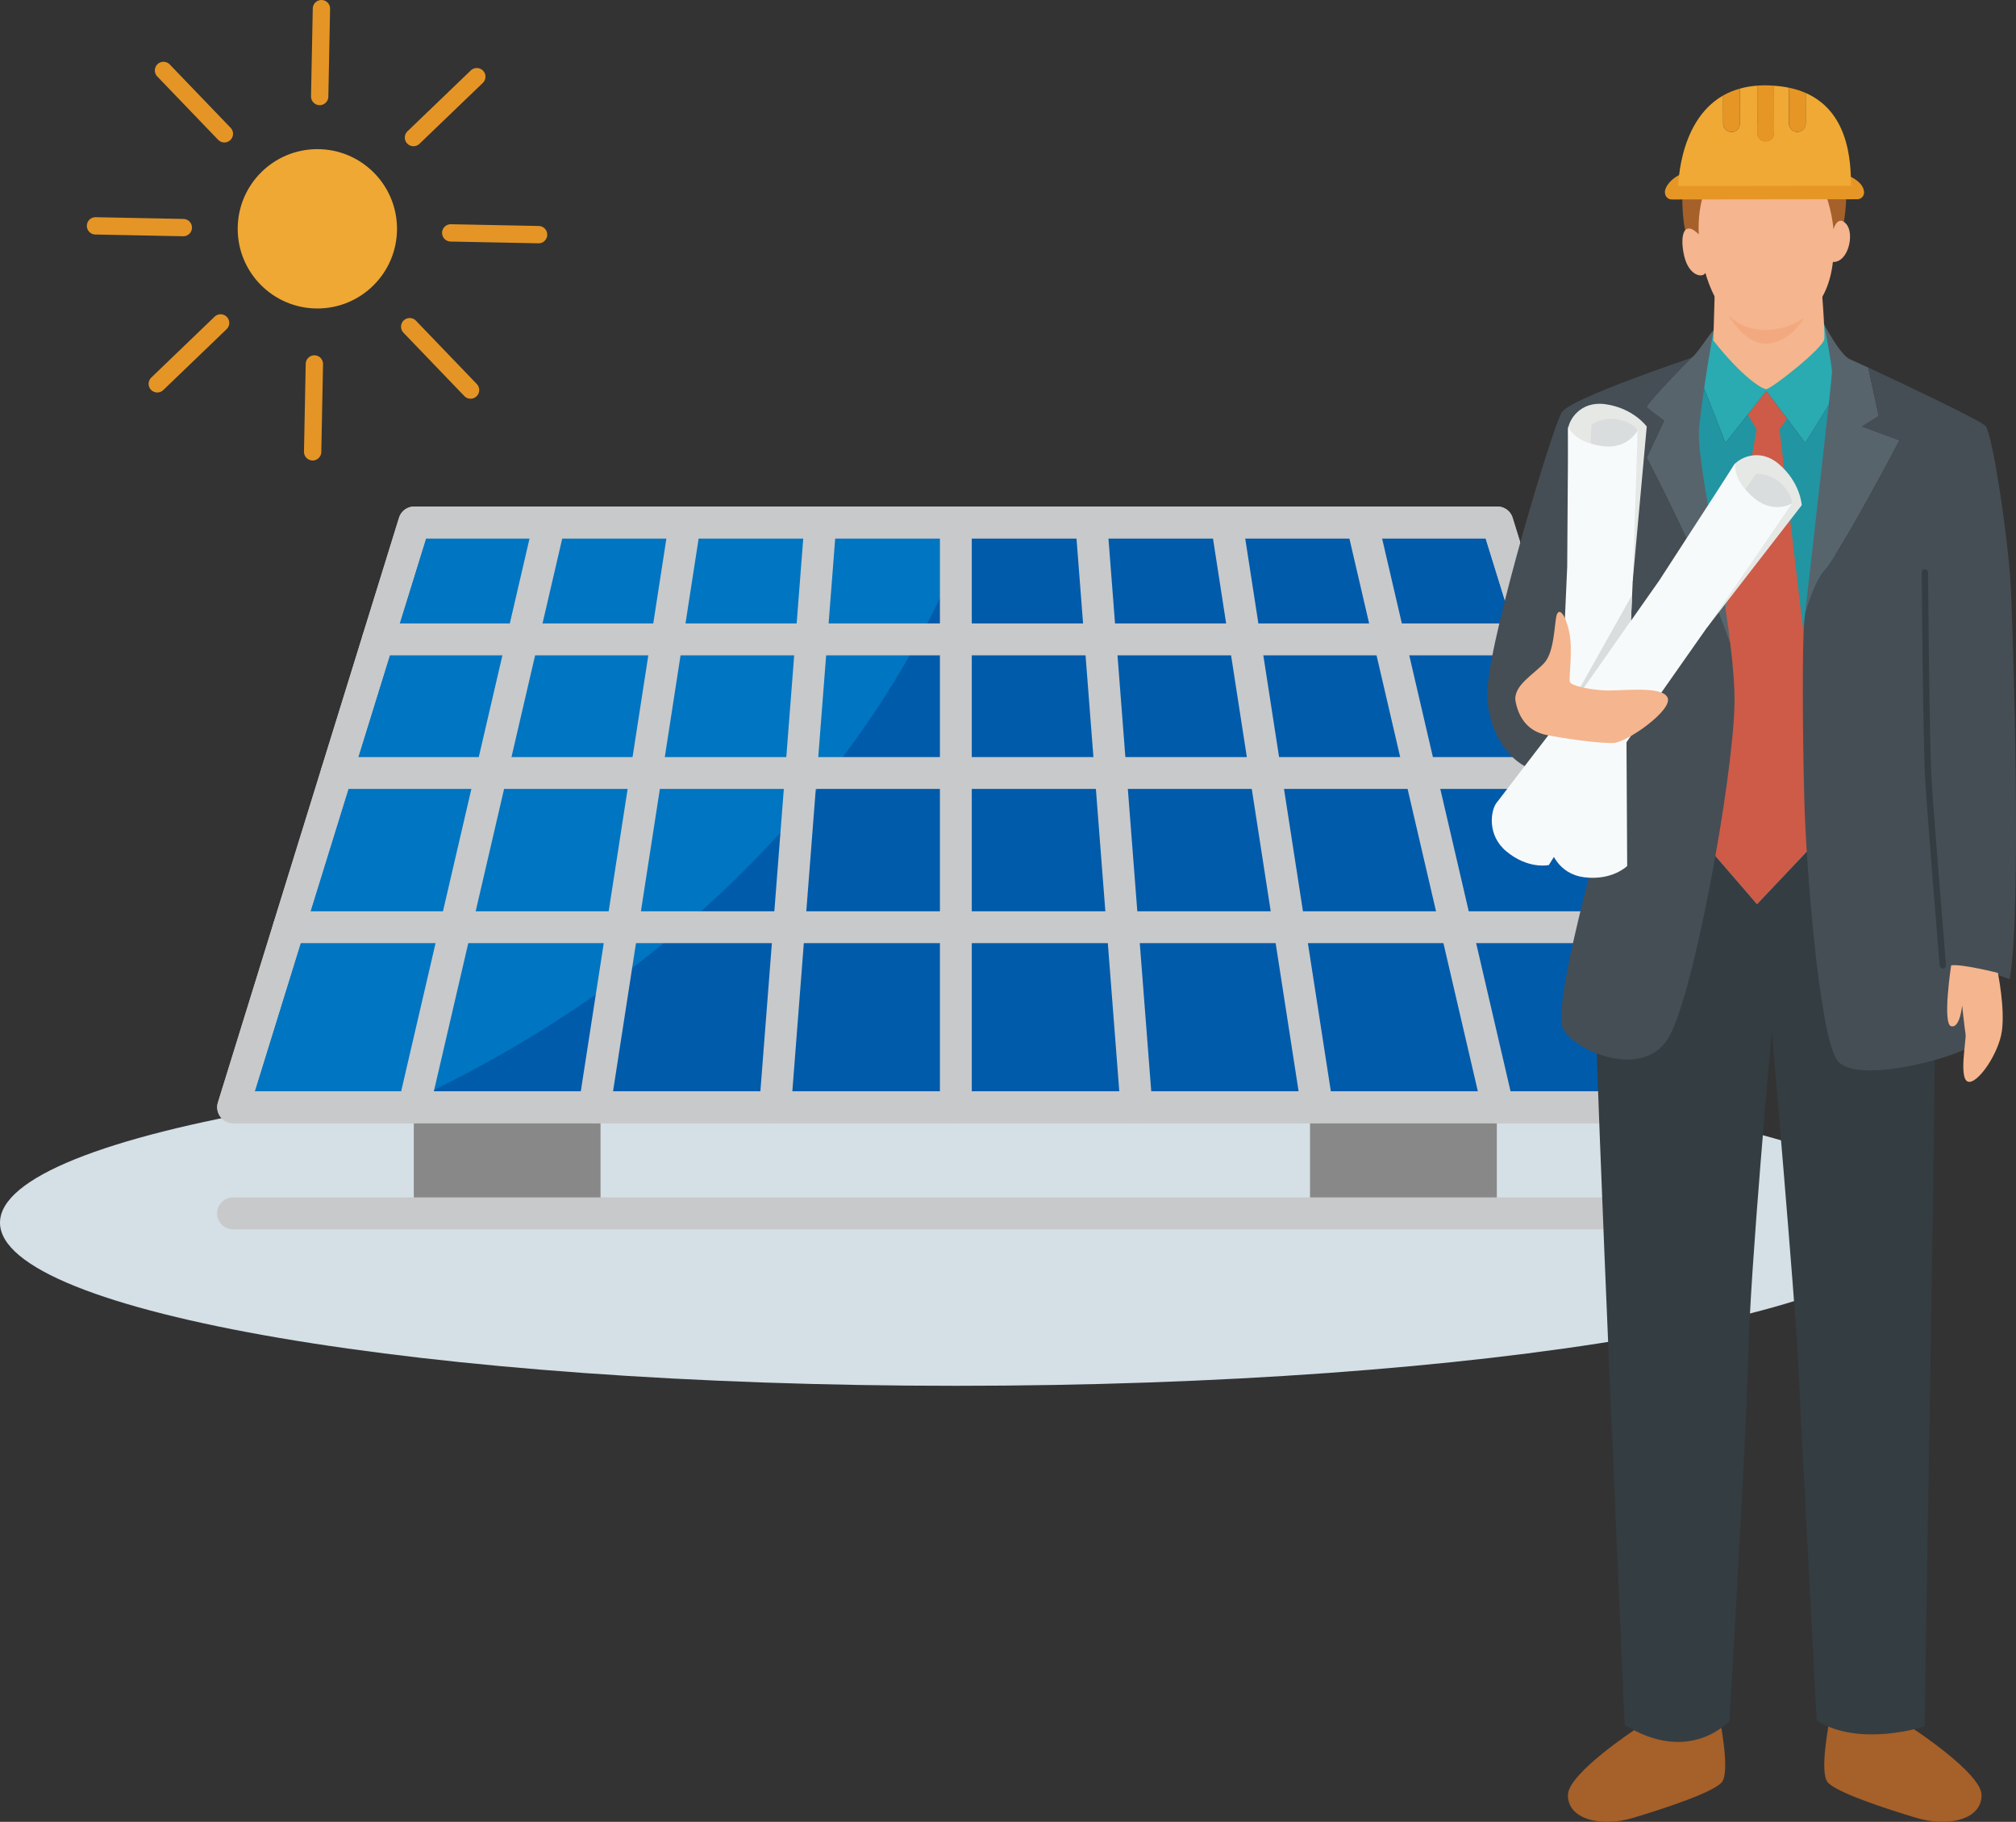 <?xml version="1.0" encoding="UTF-8"?><svg id="_イヤー_2" xmlns="http://www.w3.org/2000/svg" viewBox="0 0 111.741 100.959"><rect x="0" y="0" width="111.741" height="100.959" fill="#333333" stroke="none"/><defs><style>.cls-1{fill:#f7fafb;}.cls-2{fill:#f3a980;}.cls-3{fill:#005bab;}.cls-4{fill:#0075c1;}.cls-5{fill:#efa833;}.cls-6{fill:#f5b58e;}.cls-7{fill:#e6e8e6;}.cls-8{fill:#e69625;}.cls-9{fill:#f0a934;}.cls-10{fill:#a66029;}.cls-11{fill:#cd5b47;}.cls-12{fill:#dadddd;}.cls-13{fill:#d4dfe6;}.cls-14{fill:#2295a2;}.cls-15{fill:#888;}.cls-16{fill:#2aaab1;}.cls-17{fill:#343d42;}.cls-18{fill:#57646c;}.cls-19{fill:#454e55;}.cls-20{stroke:#e59525;stroke-width:.96px;}.cls-20,.cls-21{fill:none;stroke-linecap:round;stroke-linejoin:round;}.cls-21{stroke:#c8c9ca;stroke-width:1.766px;}</style></defs><g id="content"><g><path class="cls-13" d="M0,67.757c0-4.994,23.72-9.04,52.979-9.04s52.977,4.046,52.977,9.04-23.718,9.04-52.977,9.04S0,72.75,0,67.757"/><rect class="cls-15" x="22.936" y="61.36" width="10.35" height="5.879"/><rect class="cls-15" x="72.612" y="61.36" width="10.353" height="5.879"/><polygon class="cls-4" points="22.96 28.953 82.996 28.953 93.038 61.36 12.921 61.36 22.96 28.953"/><line class="cls-21" x1="93.037" y1="67.24" x2="12.92" y2="67.24"/><path class="cls-3" d="M93.037,61.361l-10.039-32.407h-29.089c-2.747,7.362-10.771,22.767-31.866,32.407H93.037Z"/><line class="cls-21" x1="20.952" y1="35.433" x2="85.005" y2="35.433"/><line class="cls-21" x1="16.011" y1="51.383" x2="89.948" y2="51.383"/><line class="cls-21" x1="18.658" y1="42.837" x2="87.3" y2="42.837"/><line class="cls-21" x1="75.493" y1="28.953" x2="83.025" y2="61.36"/><line class="cls-21" x1="67.988" y1="28.953" x2="73.008" y2="61.36"/><line class="cls-21" x1="60.484" y1="28.953" x2="62.993" y2="61.36"/><line class="cls-21" x1="52.98" y1="28.953" x2="52.98" y2="61.36"/><line class="cls-21" x1="45.476" y1="28.953" x2="42.963" y2="61.36"/><line class="cls-21" x1="37.968" y1="28.953" x2="32.949" y2="61.36"/><line class="cls-21" x1="30.464" y1="28.953" x2="22.936" y2="61.36"/><polygon class="cls-21" points="22.96 28.953 82.996 28.953 93.038 61.36 12.921 61.36 22.96 28.953"/><polygon class="cls-21" points="22.96 28.953 82.996 28.953 93.038 61.36 12.921 61.36 22.96 28.953"/><path class="cls-10" d="M90.959,94.882l-.336,.966s-3.693,2.428-3.717,3.612c-.026,1.378,1.851,1.812,3.625,1.277,1.774-.534,4.421-1.408,4.903-1.969,.482-.56-.103-3.442-.103-3.442l-4.371-.443Z"/><path class="cls-10" d="M105.779,94.882l.336,.966s3.693,2.428,3.717,3.612c.026,1.378-1.851,1.812-3.625,1.277-1.774-.534-4.421-1.408-4.903-1.969-.482-.56,.103-3.442,.103-3.442l4.371-.443Z"/><path class="cls-8" d="M102.59,9.802s.66,.297,.717,.772c-.757,.211-1.397-.281-1.397-.281"/><path class="cls-8" d="M92.287,10.677c-.05-.273,.358-.881,1.101-1.105,.48,.591,.041,.942,.041,.942"/><path class="cls-17" d="M88.453,55.864c-.067,2.367,1.6,39.729,1.6,39.729,3.634,2.239,5.81-.231,5.81-.231,0,0,.97-16.609,1.042-20.3,.091-4.659,1.303-17.919,1.303-17.919,0,0,1.312,15.284,1.445,18.098,.131,2.814,1.04,20.108,1.04,20.108,2.409,1.508,5.98,.323,5.98,.323,.526-32.422,.674-40.213,.514-41.999-.201-2.237-6.623-9.637-6.623-9.637l-7.815,3.477-4.295,8.351Z"/><polygon class="cls-16" points="97.901 21.674 100.059 24.552 102.008 21.404 102.039 20.368 101.104 17.968 94.982 18.282 94.211 20.913 95.636 24.552 97.901 21.674"/><polygon class="cls-14" points="100.058 24.552 97.9 21.673 95.635 24.552 94.21 20.914 93.25 24.191 94.157 46.367 97.386 50.108 101.261 46.016 102.007 21.403 100.058 24.552"/><path class="cls-10" d="M93.25,10.57s-.085,2.11,.427,3.006c.512,.896,8.378-.486,8.378-.486,0,0,.623-2.633,0-3.815-.624-1.182-5.197-2.59-5.197-2.59l-3.608,3.885Z"/><path class="cls-6" d="M95.048,16.014l-.083,2.854c1.557,1.979,2.673,2.686,2.932,2.697,.257,.013,3.17-2.278,3.218-2.775,.048-.499-.168-3.089-.168-3.089l-5.899,.312Z"/><path class="cls-2" d="M95.813,17.493s.933,1.698,2.23,1.543c1.297-.155,1.945-1.424,1.945-1.424l-4.175-.118Z"/><path class="cls-11" d="M97.362,23.796s-2.518,14.305-2.398,14.449-.807,8.122-.807,8.122l3.229,3.741,3.872-4.092-2.625-22.22,.416-.591-1.149-1.532-1.024,1.301,.486,.822Z"/><path class="cls-18" d="M92.238,23.312l-.964,2.047s3.227,6.184,4.63,10.272c-.556-4.484-1.881-10.27-1.731-11.872,.192-2.062,.809-5.478,.809-5.478-.174,.155-1.001,1.461-1.253,1.557,0,0-2.577,2.611-2.45,2.738,.127,.128,.959,.735,.959,.735"/><path class="cls-19" d="M91.274,25.359l.964-2.047s-.831-.608-.959-.735c-.129-.128,2.45-2.738,2.45-2.738,0,0-6.64,2.226-7.152,2.995-.512,.767-3.869,11.99-4.124,15.22-.257,3.23,2.718,6.651,5.755,3.39,.671,2.11,.831,2.622,.735,3.612-.096,.992-3.037,10.776-2.271,12.024,.769,1.247,4.38,2.703,5.772,.495,1.391-2.206,3.597-14.292,3.693-18.514,.022-.946-.076-2.132-.236-3.427-1.4-4.09-4.628-10.274-4.628-10.274"/><path class="cls-18" d="M105.284,24.4l-2.078-.767,.927-.576-.582-2.688c-.523-.242-.898-.412-1.009-.458-.539-.214-1.439-1.944-1.439-1.944,0,0,.44,2.245,.44,2.66,0,.384-1.205,10.788-1.485,13.324,.272-.909,.639-1.884,1.064-2.357,.915-1.012,4.162-7.194,4.162-7.194"/><path class="cls-19" d="M111.456,32.617c-.127-2.686-1.024-8.633-1.408-9.018-.303-.303-4.499-2.306-6.496-3.231l.582,2.688-.927,.576,2.078,.767s-3.25,6.182-4.162,7.194c-.427,.473-.792,1.448-1.064,2.357-.024,.205-.041,.364-.05,.456-.128,1.247-.096,6.459,0,9.977s.8,12.759,1.79,14.331c.992,1.574,7.514-.358,7.578-.902s-.512-4.124-.512-4.124c0,0,1.023,0,2.526,.575,.672-3.741,.192-18.961,.065-21.647"/><path class="cls-17" d="M107.682,53.673c-.091,0-.168-.07-.175-.161-.006-.081-.673-8.212-.798-10.3-.128-2.091-.192-11.395-.192-11.49-.002-.096,.076-.176,.174-.176h.002c.096,0,.174,.078,.174,.174,.002,.094,.067,9.389,.192,11.469,.128,2.084,.793,10.211,.8,10.292,.007,.098-.065,.181-.161,.19h-.015"/><path class="cls-7" d="M87.06,31.533s-.164-7.436-.151-7.715c.024-.521,.665-1.602,2.043-1.422,1.576,.205,2.322,1.242,2.322,1.242l-.776,8.532-3.438-.636Z"/><path class="cls-12" d="M88.114,25.664l.096-2.147s.612-.388,1.301-.299c.985,.129,1.26,.634,1.26,.634l-.096,2.147-2.561-.334Z"/><path class="cls-1" d="M90.19,47.989l-.044-7.795,.364-8.306,.261-8.037s-.543,1.057-1.921,.876c-1.674-.218-1.932-1.096-1.932-1.096l-.052,7.782-.371,8.305c-.07,.794-.591,6.699-.602,6.959-.024,.521,.516,1.757,1.894,1.936,1.576,.205,2.405-.624,2.405-.624"/><path class="cls-6" d="M97.482,7.9c-1.21,0-3.486,1.567-3.325,5.084-.879-.863-1.055,.175-.8,1.23,.257,1.055,.992,1.216,1.168,.911,.879,3.006,2.607,3.342,4.044,3.087,1.439-.257,2.768-1.408,3.022-3.693,.863,.031,1.216-1.583,.735-2.112-.48-.526-.704,.305-.704,.305,0,0-.286-4.813-4.14-4.813"/><polygon class="cls-12" points="90.399 34.399 90.462 32.969 86.355 40.283 90.399 34.399"/><path class="cls-7" d="M92.063,32.383s3.863-6.355,4.024-6.585c.299-.427,1.423-.992,2.489-.1,1.217,1.022,1.29,2.296,1.29,2.296l-5.247,6.775-2.555-2.387Z"/><path class="cls-12" d="M96.109,28.003l1.236-1.757s.724,0,1.256,.447c.761,.637,.721,1.212,.721,1.212l-1.234,1.757-1.979-1.659Z"/><path class="cls-1" d="M85.846,47.938l4.157-6.594,4.776-6.804,4.543-6.636s-1.025,.599-2.089-.294c-1.293-1.086-1.038-1.964-1.038-1.964l-4.233,6.531-4.781,6.801c-.486,.632-4.101,5.328-4.253,5.541-.299,.429-.51,1.759,.556,2.653,1.217,1.02,2.363,.767,2.363,.767"/><path class="cls-6" d="M84.005,38.885c.201,1.003,.767,1.646,1.679,1.838,.911,.192,3.037,.495,3.773,.447s3.277-1.822,2.973-2.509c-.303-.687-2.605-.353-3.484-.401-.879-.046-1.872-.255-1.934-.478-.065-.224,.175-1.775-.031-2.751-.209-.974-.545-1.358-.689-.974-.142,.382-.111,2.03-.687,2.67-.575,.639-1.774,1.279-1.598,2.158"/><path class="cls-6" d="M108.146,53.497s-.495,3.246,0,3.374c.495,.128,.608-1.151,.608-1.151,0,0,.144,1.31,.192,1.598s-.384,2.446,.128,2.622c.512,.177,1.711-1.533,1.886-2.814,.175-1.279-.224-3.213-.224-3.213,0,0-2.03-.512-2.59-.416"/><path class="cls-9" d="M100.085,5.151l.002,1.692c0,.257-.207,.466-.464,.466-.257,.002-.466-.207-.467-.464l-.002-1.984c-.255-.054-.53-.091-.826-.111l.004,2.622c0,.257-.207,.465-.466,.465-.257,0-.466-.209-.466-.465l-.002-2.625c-.347,.024-.667,.081-.961,.164l.002,1.938c0,.257-.207,.466-.464,.466-.259,0-.467-.209-.467-.466l-.002-1.556c-2.592,1.484-2.5,5.387-2.5,5.387,0,0,4.068-.061,9.59-.068,0-1.16,.094-4.318-2.513-5.461"/><path class="cls-8" d="M97.867,7.837c.257,0,.466-.209,.466-.466l-.004-2.622c-.17-.013-.344-.02-.526-.02-.139,0-.273,.007-.405,.017l.004,2.625c0,.259,.209,.466,.466,.466"/><path class="cls-8" d="M95.975,7.314c.257,0,.466-.209,.466-.466l-.004-1.938c-.342,.096-.652,.224-.929,.382l.002,1.556c0,.259,.209,.466,.466,.466"/><path class="cls-8" d="M99.623,7.309c.257,0,.466-.209,.466-.466l-.004-1.692c-.277-.122-.587-.22-.929-.29l.002,1.982c0,.259,.209,.466,.466,.466"/><path class="cls-8" d="M92.658,10.305l10.289-.013c.205,0,.371,.166,.373,.371v.007c0,.205-.166,.371-.371,.371l-10.291,.013c-.203,0-.371-.164-.371-.37v-.009c0-.205,.166-.371,.371-.371"/><g><circle class="cls-5" cx="17.59" cy="12.68" r="4.415"/><g><line class="cls-20" x1="17.329" y1="25.039" x2="17.425" y2="20.17"/><line class="cls-20" x1="8.717" y1="21.27" x2="12.228" y2="17.895"/><line class="cls-20" x1="5.293" y1="12.516" x2="10.161" y2="12.613"/><line class="cls-20" x1="9.062" y1="3.904" x2="12.436" y2="7.415"/><line class="cls-20" x1="17.816" y1=".48" x2="17.719" y2="5.348"/><line class="cls-20" x1="26.428" y1="4.249" x2="22.917" y2="7.623"/><line class="cls-20" x1="29.852" y1="13.003" x2="24.983" y2="12.906"/><line class="cls-20" x1="26.082" y1="21.615" x2="22.708" y2="18.104"/></g></g></g></g></svg>